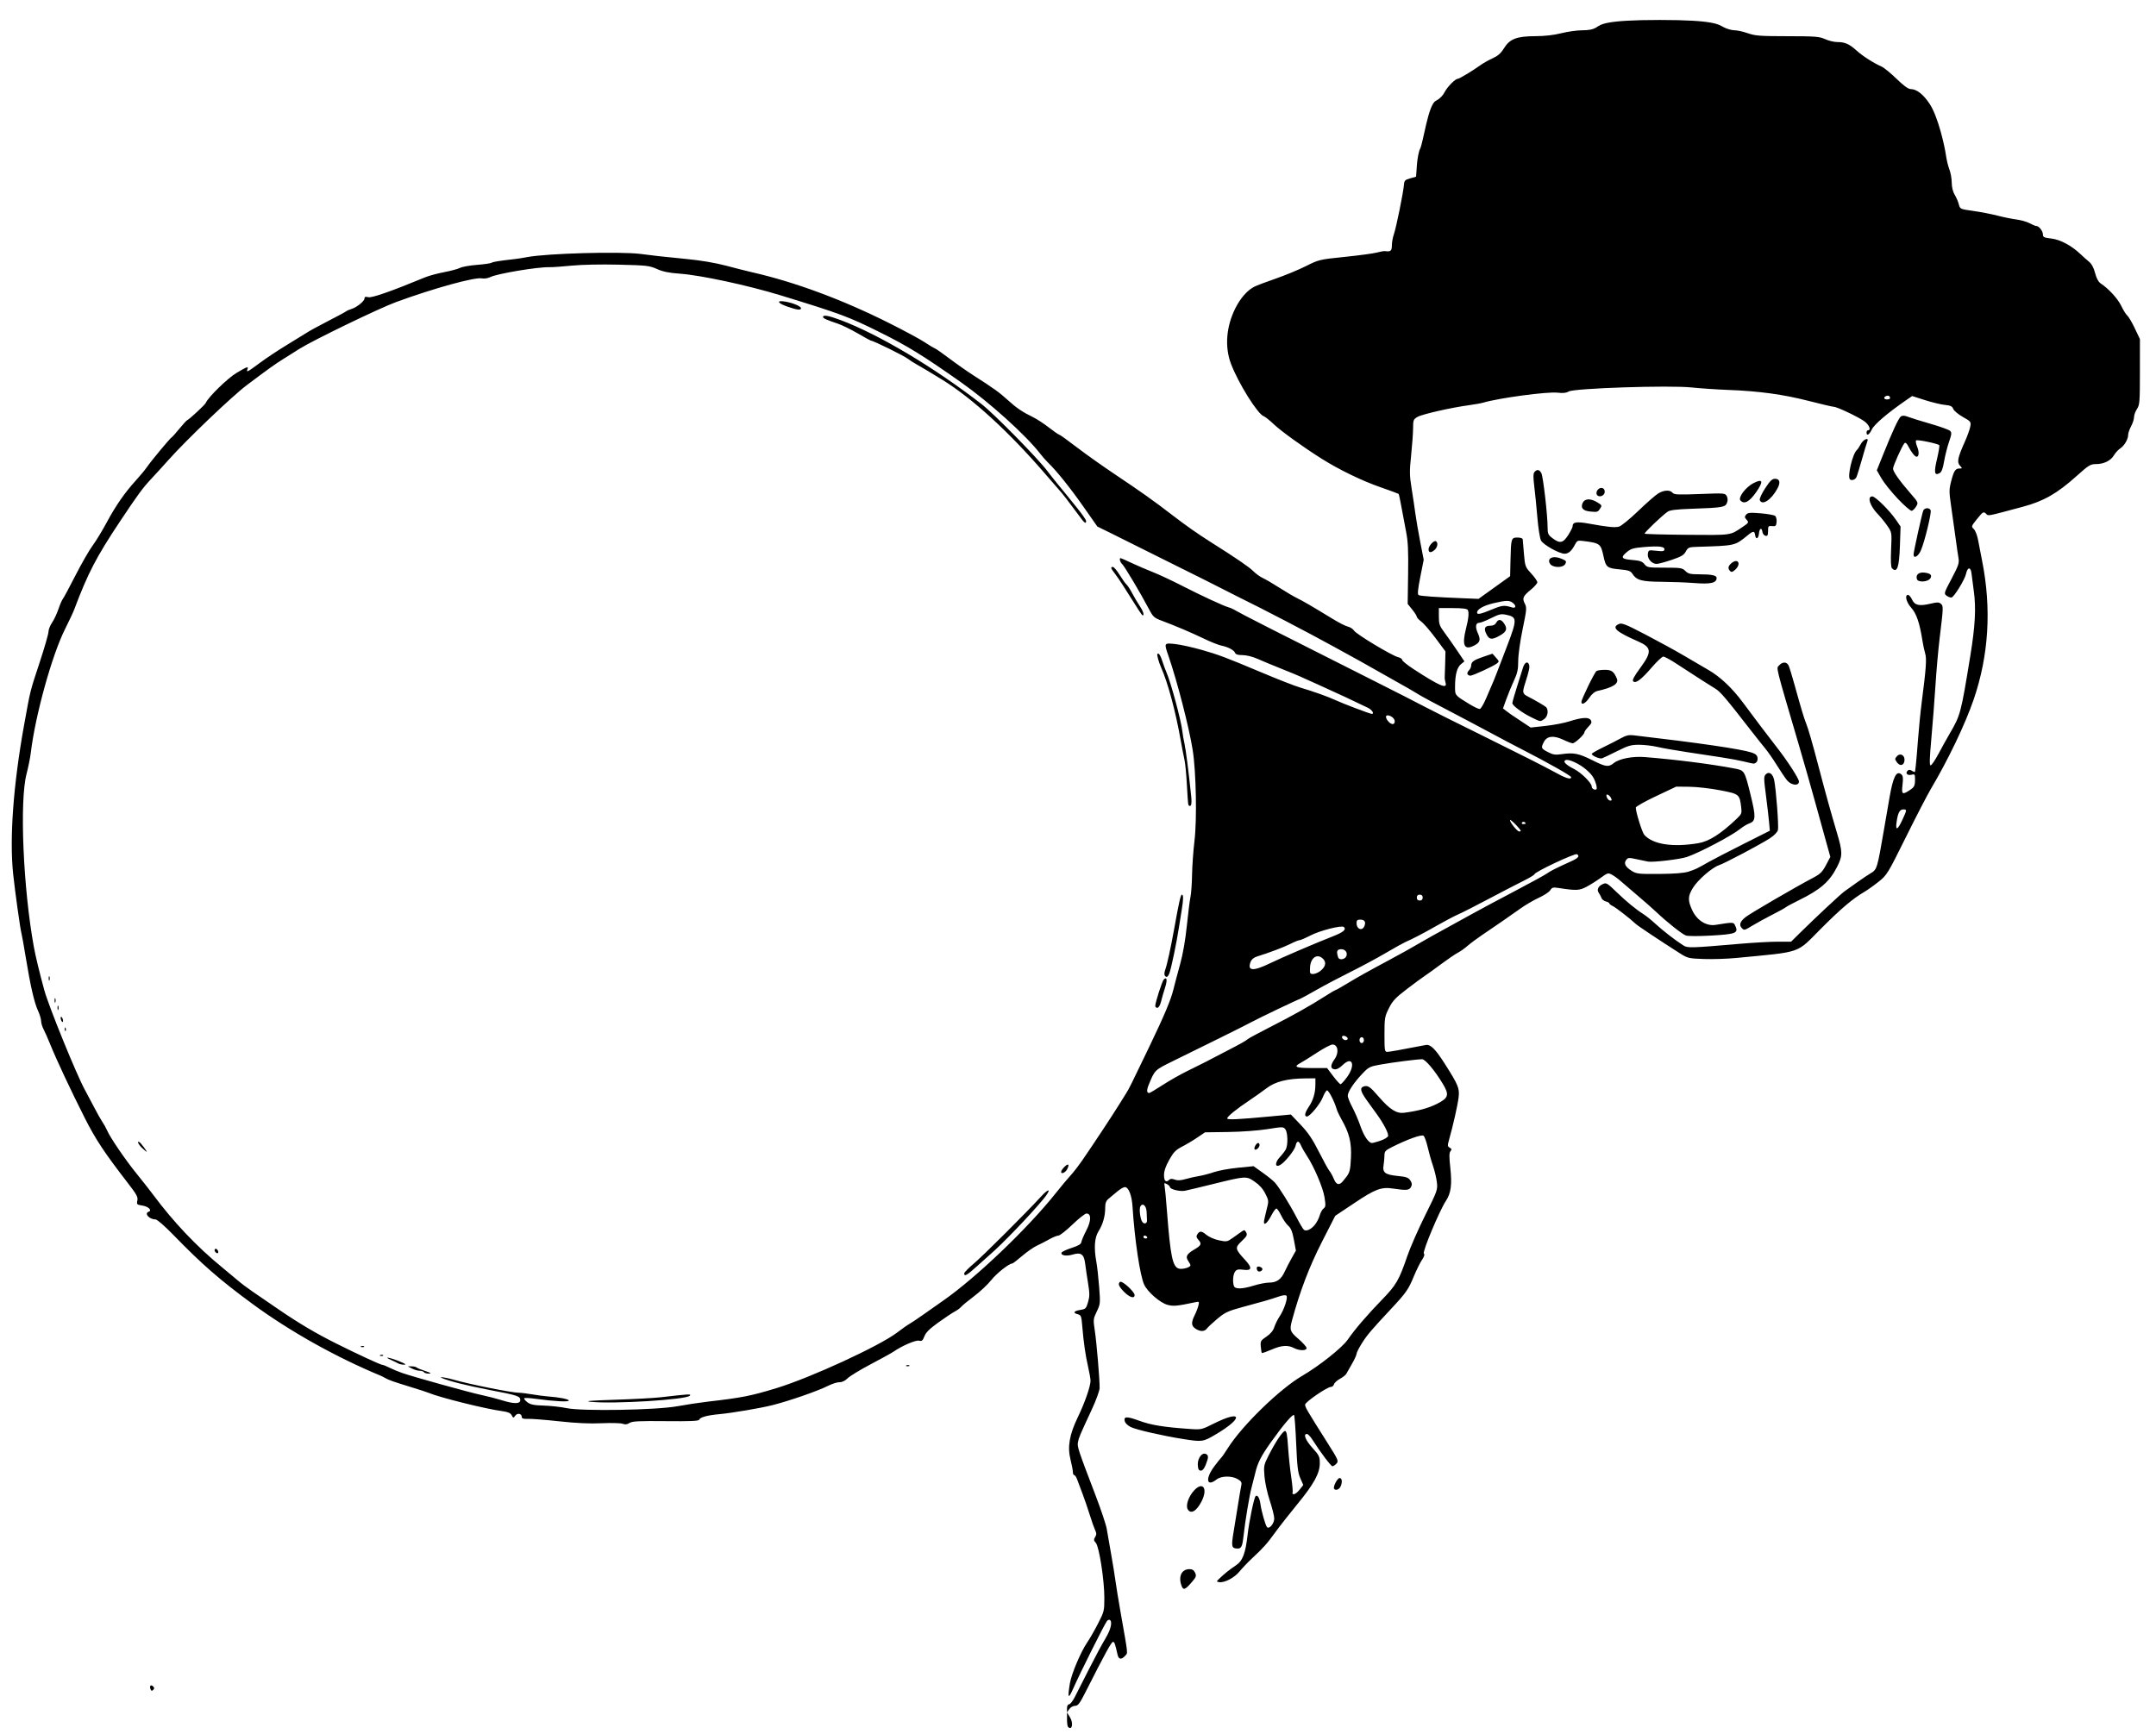 <?xml version="1.0" encoding="UTF-8" standalone="no"?>
<svg
   xmlns:dc="http://purl.org/dc/elements/1.1/"
   xmlns:cc="http://creativecommons.org/ns#"
   xmlns:rdf="http://www.w3.org/1999/02/22-rdf-syntax-ns#"
   xmlns:svg="http://www.w3.org/2000/svg"
   xmlns="http://www.w3.org/2000/svg"
   version="1.1"
   id="svg10624"
   viewBox="0 0 1466.929 1179.921"
   height="333mm"
   width="414mm">
  <defs
     id="defs10626" />
  <g
     transform="translate(878.274,-285.696)"
     id="layer1">
    <path
       id="path11183"
       d="m -151.619,1460.838 c -0.367,-0.367 -0.665,-2.729 -0.663,-5.25 l 0,-4.583 2.035,3.339 c 2.488,4.081 1.39,9.261 -1.376,6.495 z m -0.667,-12.611 c 0,-1.641 0.545,-2.723 1.373,-2.723 0.755,0 2.47,-2.138 3.811,-4.75 1.341,-2.612 5.744,-11.275 9.784,-19.25 4.04,-7.975 9.075,-17.358 11.189,-20.852 3.645,-6.025 4.903,-11.375 2.957,-12.578 -0.488,-0.301 -1.353,0.014 -1.922,0.7 -1.481,1.784 -18.459,35.718 -22.63,45.23 -3.71,8.459 -4.335,7.801 -2.608,-2.745 1.065,-6.505 7.439,-21.553 11.847,-27.973 1.618,-2.356 4.888,-8.057 7.268,-12.669 4.169,-8.081 4.327,-8.719 4.334,-17.5 0.01,-12.114 -3.538,-35.001 -5.816,-37.519 -1.441,-1.592 -1.516,-2.233 -0.46,-3.925 1.02,-1.634 1.012,-2.564 -0.043,-4.846 -0.718,-1.553 -2.351,-6.199 -3.628,-10.324 -1.278,-4.125 -3.518,-10.65 -4.978,-14.5 -1.46,-3.85 -3.108,-8.238 -3.664,-9.75 -0.555,-1.512 -1.415,-2.75 -1.911,-2.75 -0.496,0 -0.902,-0.92 -0.902,-2.045 0,-1.125 -0.725,-4.929 -1.61,-8.456 -2.202,-8.767 -0.773,-17.04 5.011,-29 4.672,-9.662 8.599,-20.936 8.599,-24.688 0,-1.272 -0.724,-5.463 -1.609,-9.313 -1.837,-7.993 -3.084,-16.617 -4.002,-27.672 -0.581,-6.997 -0.846,-7.725 -3.013,-8.269 -3.58,-0.899 -2.86,-2.225 1.596,-2.938 3.703,-0.592 4.064,-0.952 5.333,-5.304 1.14,-3.908 1.146,-5.984 0.038,-12.743 -0.728,-4.441 -1.617,-10.455 -1.976,-13.365 -0.809,-6.561 -2.776,-8.002 -8.559,-6.27 -4.217,1.264 -8.149,0.599 -7.54,-1.274 0.208,-0.641 3.27,-2.095 6.804,-3.232 4.711,-1.515 6.496,-2.582 6.691,-4 0.146,-1.063 1.678,-4.663 3.405,-8 3.401,-6.57 3.427,-11.442 0.062,-11.425 -0.952,0 -5.239,3.38 -9.527,7.5 -4.288,4.12 -8.57,7.491 -9.515,7.491 -0.946,0 -3.737,1.137 -6.204,2.526 -2.466,1.389 -6.286,3.351 -8.488,4.359 -2.202,1.008 -6.702,4.143 -10,6.965 -3.298,2.823 -6.318,5.136 -6.712,5.141 -2.236,0.028 -10.772,6.762 -14.351,11.322 -2.291,2.919 -7.51,7.825 -11.598,10.901 -4.088,3.076 -8.053,6.341 -8.811,7.255 -0.759,0.914 -2.669,2.329 -4.245,3.144 -1.576,0.815 -6.579,4.138 -11.116,7.383 -6.074,4.345 -8.624,6.853 -9.666,9.508 -1.185,3.021 -1.786,3.513 -3.7,3.033 -2.222,-0.557 -11.483,3.426 -17.297,7.441 -1.375,0.949 -8.35,4.802 -15.5,8.562 -7.15,3.76 -14.242,8.071 -15.76,9.58 -1.736,1.727 -3.776,2.716 -5.5,2.667 -1.507,-0.043 -4.99,1.052 -7.74,2.432 -7.195,3.611 -26.534,10.323 -38.132,13.234 -8.177,2.052 -27.383,5.305 -35.959,6.089 -8.173,0.748 -13.054,2.09 -13.697,3.765 -0.349,0.91 -6.047,1.155 -22.813,0.984 -18.198,-0.186 -22.762,0.042 -24.577,1.232 -1.576,1.033 -2.927,1.195 -4.612,0.555 -1.311,-0.498 -7.744,-0.662 -14.296,-0.364 -8.205,0.373 -17.205,-0.034 -28.913,-1.308 -9.35,-1.018 -18.913,-1.772 -21.25,-1.675 -3.171,0.131 -4.25,-0.202 -4.25,-1.31 0,-2.319 -2.934,-2.895 -4.416,-0.867 -1.259,1.722 -1.372,1.709 -2.436,-0.279 -0.819,-1.531 -2.514,-2.269 -6.382,-2.781 -11.343,-1.501 -42.85,-9.345 -50.266,-12.515 -1.1,-0.47 -6.725,-2.297 -12.5,-4.06 -11.242,-3.431 -14.628,-4.635 -17,-6.043 -0.825,-0.49 -2.175,-1.17 -3,-1.512 -30.303,-12.553 -61.617,-30.081 -87,-48.7 -22.241,-16.315 -34.523,-27.015 -53.85,-46.915 -6.128,-6.31 -11.234,-10.75 -12.361,-10.75 -4.247,0 -7.891,-4.133 -4.609,-5.227 2.51,-0.837 -0.179,-3.518 -4.168,-4.156 -3.919,-0.627 -4.125,-0.825 -3.553,-3.429 0.51,-2.322 -0.437,-4.115 -5.927,-11.226 -16.605,-21.507 -22.39,-30.222 -29.845,-44.963 -9.348,-18.486 -19.276,-39.65 -23.455,-50 -1.665,-4.125 -3.746,-8.85 -4.624,-10.5 -0.878,-1.65 -1.608,-4.125 -1.624,-5.5 -0.015,-1.375 -0.965,-4.525 -2.11,-7 -2.552,-5.517 -5.153,-16.832 -8.342,-36.292 -1.333,-8.136 -2.662,-15.561 -2.952,-16.5 -0.727,-2.35 -4.398,-28.625 -5.615,-40.188 -2.573,-24.445 0.115,-60.998 7.473,-101.648 4.392,-24.26 3.769,-21.766 10.676,-42.781 3.237,-9.85 5.886,-19.083 5.886,-20.518 0,-1.435 1.098,-4.225 2.441,-6.2 1.342,-1.975 3.287,-6.1 4.322,-9.166 1.035,-3.066 2.371,-6.166 2.969,-6.891 0.598,-0.724 4.462,-7.917 8.586,-15.985 4.124,-8.068 9.377,-17.212 11.674,-20.32 2.296,-3.109 6.562,-10.105 9.48,-15.548 6.156,-11.484 12.459,-20.584 19.88,-28.703 2.896,-3.168 6.345,-7.336 7.663,-9.261 2.875,-4.198 15.799,-19.737 16.787,-20.184 0.384,-0.174 2.723,-2.791 5.198,-5.816 2.475,-3.025 4.896,-5.669 5.379,-5.876 1.575,-0.674 12.107,-10.464 12.621,-11.731 1.546,-3.811 14.857,-16.813 20.873,-20.387 7.43,-4.414 8.337,-4.718 7.488,-2.506 -0.913,2.38 0.096,1.861 8.359,-4.3 4.279,-3.19 12.504,-8.655 18.279,-12.145 5.775,-3.49 12.075,-7.368 14,-8.62 1.925,-1.251 8.398,-4.781 14.384,-7.844 5.986,-3.063 11.386,-5.969 12,-6.458 0.614,-0.489 2.241,-1.221 3.616,-1.627 3.623,-1.07 9,-5.351 9,-7.166 0,-1.182 0.633,-1.399 2.625,-0.899 2.409,0.605 15.866,-4.109 38.596,-13.519 2.597,-1.075 8.423,-2.657 12.946,-3.515 4.524,-0.858 9.406,-2.171 10.85,-2.918 1.444,-0.747 6.643,-1.671 11.554,-2.055 4.911,-0.384 9.379,-1.028 9.929,-1.431 0.877,-0.644 5.198,-1.33 16,-2.54 1.65,-0.185 5.475,-0.795 8.5,-1.355 13.475,-2.496 62.326,-3.864 76.526,-2.144 4.386,0.531 9.999,1.217 12.474,1.523 2.475,0.306 11.25,1.207 19.5,2.002 9.406,0.906 19.288,2.585 26.5,4.504 6.325,1.682 14.2,3.674 17.5,4.425 29.361,6.686 61.432,18.571 93.5,34.651 10.175,5.102 20.975,10.921 24,12.931 3.025,2.01 6.175,3.905 7,4.21 0.825,0.306 5.354,3.469 10.065,7.03 4.711,3.561 12.136,8.758 16.5,11.549 13.607,8.702 17.563,11.55 23.172,16.685 5.786,5.297 10.037,8.172 17.22,11.645 2.451,1.185 7.276,4.343 10.721,7.017 3.446,2.674 6.615,4.865 7.043,4.869 0.428,0.004 5.729,3.804 11.779,8.445 6.05,4.641 17.75,12.95 26,18.465 17.722,11.846 26.512,18.087 38.878,27.604 9.616,7.4 17.522,12.954 26.622,18.699 17.276,10.908 25.857,16.776 28.706,19.632 1.763,1.767 4.688,3.881 6.5,4.697 1.812,0.816 6.894,3.789 11.295,6.607 4.4,2.818 9.8,5.996 12,7.064 4.072,1.976 10.115,5.499 24.152,14.079 4.317,2.639 9.069,5.054 10.56,5.367 1.492,0.313 3.351,1.545 4.133,2.738 1.631,2.489 25.774,17.009 29.905,17.985 1.512,0.357 2.765,1.204 2.783,1.881 0.018,0.677 3.484,3.481 7.702,6.231 17.757,11.577 23.233,13.9 21.809,9.25 -0.379,-1.238 -0.631,-2.925 -0.561,-3.75 0.07,-0.825 0.212,-5.1 0.315,-9.5 l 0.187,-8 -6.722,-9.047 c -3.697,-4.976 -8.082,-10.052 -9.743,-11.28 -1.661,-1.228 -3.021,-2.696 -3.021,-3.262 0,-0.566 -1.4,-2.771 -3.111,-4.9 l -3.111,-3.871 0.299,-20.32 c 0.234,-15.929 -0.064,-22.157 -1.379,-28.82 -0.923,-4.675 -2.355,-12.285 -3.182,-16.911 -0.827,-4.626 -1.673,-8.58 -1.879,-8.786 -0.206,-0.206 -5.946,-2.317 -12.755,-4.691 -12.313,-4.292 -27.816,-11.825 -39.581,-19.233 -12.618,-7.944 -27.48,-18.646 -32.559,-23.444 -2.882,-2.724 -5.96,-5.182 -6.839,-5.463 -4.116,-1.315 -17.396,-22.575 -22.392,-35.849 -4.302,-11.43 -3.191,-25.278 3.023,-37.664 3.445,-6.868 8.052,-12.129 12.79,-14.609 1.553,-0.813 8.071,-3.287 14.485,-5.499 6.414,-2.212 15.714,-6.053 20.669,-8.537 8.876,-4.45 9.262,-4.542 26.541,-6.316 9.644,-0.99 19.44,-2.314 21.769,-2.941 2.329,-0.627 4.792,-1.068 5.474,-0.98 3.973,0.513 4.739,-0.104 4.754,-3.827 0.01,-2.062 0.643,-5.553 1.411,-7.757 1.556,-4.464 6.362,-28.09 6.795,-33.409 0.249,-3.053 0.704,-3.534 4.279,-4.528 l 4,-1.112 0.554,-7.972 c 0.305,-4.384 1.283,-9.345 2.173,-11.024 2.127,-4.011 5.492,-29.968 10.619,-32.583 2.647,-1.35 4.78,-3.445 6.056,-5.945 1.861,-3.648 7.266,-9.112 9.013,-9.112 1.003,0 10.386,-5.646 15.049,-9.056 1.923,-1.406 5.745,-3.578 8.495,-4.827 3.672,-1.668 5.727,-3.457 7.739,-6.738 3.981,-6.493 8.634,-8.325 21.261,-8.373 6.549,-0.024 12.719,-0.722 17.877,-2.022 4.332,-1.091 10.734,-1.985 14.226,-1.985 4.585,0 7.259,-0.555 9.623,-1.996 3.127,-1.907 5.063,-5.027 43.064,-5.03 37.821,0 39.984,3.125 43.71,5.027 2.156,1.1 5.416,2 7.245,2 1.829,0 5.885,0.9 9.015,2 4.995,1.756 8.29,2.003 26.965,2.022 19.032,0.02 21.735,0.231 25.634,2 2.398,1.088 6.081,1.978 8.185,1.978 5.264,0 8.226,1.299 13.198,5.789 4.221,3.811 11.619,8.546 17.108,10.95 1.568,0.687 6.102,4.401 10.076,8.254 4.902,4.753 8.005,7.007 9.65,7.01 4.023,0.006 8.557,3.54 12.867,10.03 5.812,8.75 10.269,28.876 11.131,35.086 0.425,3.065 1.472,7.373 2.326,9.573 0.854,2.2 1.574,6.25 1.6,9 0.03,3.132 0.779,6.199 2.005,8.21 1.077,1.766 2.34,4.685 2.807,6.488 0.846,3.263 0.89,3.284 9.789,4.527 4.917,0.687 12.315,2.121 16.439,3.187 4.125,1.066 9.971,2.254 12.99,2.64 3.02,0.386 7.063,1.545 8.985,2.575 1.922,1.03 3.994,1.873 4.605,1.873 1.763,0 4.42,3.46 4.42,5.757 0,1.812 0.788,2.191 5.75,2.767 6.051,0.703 13.768,4.828 19.75,10.556 1.65,1.58 4.253,3.896 5.786,5.147 1.87,1.526 3.256,4.082 4.215,7.774 0.927,3.567 2.233,6.026 3.714,6.997 5.409,3.544 11.778,10.482 14.074,15.333 1.362,2.877 3.214,5.843 4.115,6.591 0.901,0.747 3.203,4.658 5.117,8.691 l 3.479,7.332 -0.01,22.278 c -0.01,20.55 -0.161,22.511 -1.993,25.278 -1.093,1.65 -1.99,4.132 -1.993,5.515 0,1.383 -0.907,4.194 -2.007,6.246 -1.1,2.052 -2,4.656 -2,5.785 0,3.028 -2.55,7.429 -5.379,9.283 -1.365,0.894 -3.28,2.979 -4.257,4.632 -2.205,3.733 -6.892,6.039 -12.274,6.039 -3.732,0 -4.942,0.748 -13.232,8.181 -13.268,11.896 -22.285,17.039 -36.594,20.871 -25.355,6.79 -23.13,6.38 -25.071,4.623 -1.627,-1.472 -2.049,-1.217 -5.928,3.587 -4.061,5.028 -4.125,5.22 -2.299,6.922 1.049,0.977 2.346,4.304 2.938,7.533 0.583,3.181 1.781,9.384 2.663,13.784 6.575,32.798 4.629,64.762 -5.784,95 -5.748,16.691 -17.279,40.753 -28.992,60.5 -2.447,4.125 -10.134,18.975 -17.083,33 -12.247,24.719 -12.811,25.642 -18.421,30.14 -3.183,2.552 -7.587,5.69 -9.787,6.974 -7.951,4.641 -15.974,11.451 -29.601,25.128 -17.093,17.155 -12.184,15.465 -57.649,19.85 -6.187,0.597 -16.087,0.914 -22,0.704 -10.269,-0.364 -10.997,-0.537 -16.25,-3.876 -13.105,-8.329 -28.617,-18.661 -30.003,-19.985 -3.629,-3.465 -13.694,-11.276 -15.747,-12.221 -1.238,-0.569 -2.25,-1.364 -2.25,-1.766 0,-0.402 -1.071,-1 -2.381,-1.329 -1.309,-0.329 -2.646,-1.39 -2.971,-2.358 -0.325,-0.969 -1.125,-2.487 -1.779,-3.375 -1.586,-2.155 -0.504,-4.64 2.645,-6.075 2.409,-1.098 2.994,-0.762 9.278,5.321 6.826,6.608 13.311,11.925 18.707,15.338 1.65,1.044 5.25,3.969 8,6.501 4.97,4.576 13.487,11.168 18.755,14.515 3.023,1.921 4.633,1.877 38.745,-1.057 9.075,-0.781 20.585,-1.421 25.579,-1.424 l 9.079,-0.005 5.921,-5.85 c 10.81,-10.681 27.885,-26.624 30.421,-28.406 1.375,-0.966 5.2,-3.694 8.5,-6.062 3.3,-2.368 7.459,-5.16 9.242,-6.205 4.381,-2.567 4.523,-3.032 9.158,-29.977 1.135,-6.6 2.803,-16.275 3.706,-21.5 2.447,-14.159 4.707,-18.644 8.014,-15.9 1.213,1.007 1.392,2.486 0.858,7.086 -0.746,6.428 -0.195,6.951 4.307,4.087 3.727,-2.371 4.182,-3.197 4.199,-7.632 0.014,-3.593 -0.152,-3.816 -2.423,-3.246 -2.751,0.691 -4.381,-0.975 -2.649,-2.707 0.85,-0.85 1.637,-0.826 3.113,0.096 1.573,0.983 1.992,0.978 2.057,-0.025 0.045,-0.692 0.244,-2.383 0.443,-3.758 0.198,-1.375 0.85,-9.025 1.447,-17 0.598,-7.975 1.73,-19.45 2.516,-25.5 3.023,-23.277 3.511,-30.025 2.423,-33.564 -0.581,-1.89 -1.441,-5.911 -1.912,-8.936 -1.84,-11.818 -4.055,-18.32 -7.566,-22.206 -3.407,-3.771 -4.662,-8.816 -2.183,-8.773 0.688,0.012 1.925,1.474 2.75,3.25 1.798,3.869 4.943,4.53 12.715,2.672 4.283,-1.024 5.505,-1.006 6.833,0.097 1.805,1.498 1.786,2.03 -0.869,23.96 -0.899,7.425 -2.15,21.6 -2.78,31.5 -0.63,9.9 -1.891,26.212 -2.801,36.25 -1.235,13.622 -1.359,18.25 -0.488,18.25 0.641,0 3.023,-3.487 5.292,-7.75 2.269,-4.263 5.701,-10.45 7.627,-13.75 7.391,-12.665 7.644,-13.619 14.075,-53 3.316,-20.305 3.982,-32.647 2.378,-44.03 -0.695,-4.933 -1.383,-10.24 -1.528,-11.792 -0.46,-4.9 -2.755,-4.869 -3.764,0.051 -0.764,3.725 -8.11,15.7 -9.845,16.05 -0.761,0.153 -2.275,-0.385 -3.364,-1.197 -1.934,-1.441 -1.853,-1.717 3.385,-11.62 4.624,-8.74 5.277,-10.65 4.721,-13.803 -0.355,-2.013 -1.277,-8.384 -2.049,-14.159 -0.772,-5.775 -2.113,-15.37 -2.979,-21.323 -1.439,-9.886 -1.437,-11.357 0.022,-17 1.84,-7.111 2.868,-8.677 5.697,-8.677 1.97,0 1.977,-0.061 0.22,-2.003 -2.118,-2.341 -1.464,-5.428 3.491,-16.473 1.603,-3.574 3.207,-8.05 3.562,-9.947 0.63,-3.358 0.497,-3.533 -5.03,-6.653 -3.122,-1.762 -6.064,-4.221 -6.536,-5.464 -0.686,-1.805 -1.827,-2.354 -5.672,-2.727 -2.647,-0.257 -8.743,-1.721 -13.546,-3.255 l -8.733,-2.788 -4.918,3.404 c -12.049,8.34 -20.91,15.95 -22.518,19.338 -1.738,3.661 -3.598,4.729 -3.598,2.065 0,-0.825 0.45,-1.5 1,-1.5 2.403,0 0.682,-3.946 -2.75,-6.306 -4.615,-3.175 -18.451,-9.694 -20.572,-9.694 -0.856,0 -8.445,-1.771 -16.865,-3.936 -17.395,-4.473 -33.799,-6.726 -54.809,-7.527 -7.975,-0.304 -19.225,-1.058 -25,-1.675 -15.173,-1.621 -80.159,0.522 -83.731,2.762 -1.569,0.984 -3.798,1.215 -7.511,0.778 -6.82,-0.802 -39.559,3.569 -50.263,6.71 -1.653,0.485 -6.153,1.304 -10,1.821 -11.965,1.606 -31.852,6.125 -34.995,7.952 -2.795,1.625 -3.002,2.15 -3.026,7.68 -0.014,3.265 -0.614,11.561 -1.333,18.436 -1.146,10.96 -1.108,13.732 0.311,22.5 0.89,5.5 2.034,13.15 2.542,17 0.508,3.85 1.999,12.541 3.314,19.314 l 2.39,12.314 -2.316,11.648 c -1.685,8.476 -2.006,11.84 -1.177,12.352 1.119,0.692 11.786,1.451 31.04,2.209 l 9.746,0.384 10.754,-7.714 10.754,-7.714 0.247,-10.897 c 0.336,-14.857 0.503,-15.397 4.772,-15.397 2.08,0 3.51,0.503 3.552,1.25 0.039,0.688 0.414,5.169 0.834,9.958 0.736,8.4 0.911,8.868 4.929,13.228 2.291,2.486 4.166,5.174 4.166,5.975 0,0.8 -1.985,3.082 -4.411,5.07 -5.392,4.418 -5.996,5.83 -4.081,9.535 1.371,2.652 1.248,4.071 -1.507,17.319 -1.711,8.229 -3.001,17.507 -3.001,21.59 0,5.783 -0.553,8.353 -2.878,13.368 -1.583,3.415 -3.916,9.084 -5.185,12.599 l -2.307,6.391 2.06,1.609 c 2.248,1.756 3.138,2.367 11.31,7.768 l 5.5,3.635 10,-1.099 c 5.5,-0.604 12.809,-2 16.241,-3.102 8.586,-2.756 13.201,-3.034 14.595,-0.879 0.894,1.383 0.582,2.262 -1.614,4.555 -1.497,1.563 -2.722,3.291 -2.722,3.84 0,1.468 -6.369,7.391 -7.948,7.391 -0.744,0 -3.648,-1.09 -6.452,-2.423 -6.508,-3.092 -11.031,-2.578 -13.135,1.492 -2.097,4.054 -1.927,4.488 2.703,6.901 3.446,1.796 5.046,2.046 9.25,1.443 8.415,-1.207 11.672,-0.565 21.126,4.162 9.084,4.542 10.905,4.782 14.457,1.907 3.73,-3.019 12.872,-4.78 21.267,-4.096 21.6,1.758 44.922,4.734 60.875,7.769 6.829,1.299 6.845,1.326 10.903,17.72 3.718,15.02 3.627,18.043 -0.586,19.543 -1.673,0.596 -4.612,2.355 -6.532,3.909 -5.611,4.542 -27.73,16.189 -36.152,19.036 -4.717,1.595 -23.078,3.773 -26.479,3.141 -0.988,-0.183 -4.44,-0.907 -7.671,-1.608 -5.389,-1.169 -5.985,-1.123 -7.211,0.553 -1.738,2.376 -0.491,4.723 3.974,7.482 3.114,1.925 4.761,2.098 18.763,1.977 10.516,-0.091 16.766,-0.597 19.849,-1.609 4.737,-1.554 5.503,-1.922 13.5,-6.478 2.75,-1.567 13.257,-7.005 23.349,-12.085 l 18.349,-9.236 -0.541,-6 c -0.297,-3.3 -1.265,-11.586 -2.151,-18.413 -1.463,-11.279 -1.466,-12.557 -0.04,-13.983 2.191,-2.191 4.793,-0.365 5.69,3.992 1.299,6.313 3.186,31.399 2.55,33.912 -0.376,1.486 -2.563,3.749 -5.419,5.606 -6.477,4.211 -30.729,17.046 -34.663,18.344 -4.661,1.538 -14.317,9.9 -17.689,15.316 -3.557,5.714 -3.655,8.643 -0.518,15.381 3.222,6.92 9.626,10.922 15.881,9.925 12.324,-1.966 12.199,-1.972 13.423,0.714 2.213,4.858 0.377,5.599 -16.224,6.546 -8.782,0.501 -16.017,0.483 -17.453,-0.044 -2.632,-0.966 -12.67,-8.933 -20.124,-15.973 -2.517,-2.377 -8.305,-7.472 -12.862,-11.322 -4.557,-3.85 -9.698,-8.256 -11.424,-9.792 -1.726,-1.536 -4.369,-3.456 -5.873,-4.268 -2.602,-1.404 -2.969,-1.305 -7.5,2.025 -2.62,1.926 -6.962,4.672 -9.649,6.103 -5.055,2.692 -6.949,2.778 -19.296,0.878 -3.605,-0.555 -4.362,-0.343 -5.5,1.536 -0.726,1.199 -4.176,3.484 -7.666,5.079 -3.49,1.595 -9.116,4.876 -12.5,7.291 -6.875,4.906 -16.968,11.882 -26.475,18.298 -3.477,2.347 -7.87,5.627 -9.764,7.289 -1.893,1.662 -4.846,3.748 -6.561,4.635 -1.716,0.887 -6.844,4.383 -11.397,7.769 -4.553,3.386 -9.649,7.056 -11.326,8.156 -1.677,1.1 -7.12,5.114 -12.097,8.92 -7.57,5.789 -9.538,7.899 -12.042,12.91 -2.818,5.64 -2.993,6.681 -2.993,17.83 0,10.808 0.16,11.84 1.831,11.84 1.526,0 8.884,-1.312 26.204,-4.672 3.257,-0.632 6.532,2.591 13.064,12.858 9.168,14.411 10.067,16.603 9.341,22.794 -0.606,5.172 -3.716,18.968 -6.513,28.894 -1.092,3.876 -1.038,4.484 0.476,5.331 1.358,0.76 1.464,1.252 0.514,2.395 -0.908,1.094 -0.94,3.77 -0.132,11.169 1.268,11.608 0.502,17.348 -3.032,22.73 -4.387,6.681 -16.065,34.588 -14.943,35.709 0.657,0.657 0.212,2.144 -1.317,4.397 -1.27,1.872 -3.749,6.889 -5.508,11.149 -3.685,8.923 -5.266,11.192 -15.269,21.905 -13.902,14.889 -16.428,17.862 -20.065,23.609 -2.008,3.173 -3.651,6.429 -3.651,7.235 0,0.806 -1.385,3.835 -3.077,6.731 -1.693,2.896 -3.418,5.94 -3.834,6.765 -0.416,0.825 -2.381,2.39 -4.365,3.477 -1.985,1.087 -3.817,2.775 -4.072,3.75 -0.255,0.975 -1.201,1.773 -2.101,1.773 -2.535,0 -17.53,10.305 -17.54,12.054 -0.01,1.78 1.118,3.705 15.451,26.367 7.108,11.239 7.445,12.026 5.885,13.75 -0.91,1.006 -2.147,1.821 -2.75,1.812 -1.018,-0.015 -8.209,-9.568 -13.716,-18.221 -1.308,-2.056 -2.941,-3.743 -3.629,-3.75 -2.695,-0.027 -1.014,4.227 3.75,9.488 4.569,5.046 5,5.943 5,10.424 0,6.871 -4.007,14.155 -15.446,28.076 -5.197,6.325 -11.938,14.929 -14.979,19.12 -5.695,7.848 -7.772,10.166 -16.027,17.88 -2.648,2.475 -6.364,6.388 -8.258,8.697 -3.518,4.288 -10.397,7.814 -13.919,7.136 -1.747,-0.336 -1.735,-0.464 0.22,-2.344 3.513,-3.379 7.168,-6.3 11.333,-9.057 4.616,-3.055 6.529,-8.114 8.006,-21.176 1.005,-8.892 4.321,-24.84 5.386,-25.905 1.235,-1.235 2.735,1.16 3.281,5.235 0.673,5.025 3.409,14.639 4.508,15.84 1.469,1.605 4.895,-2.481 4.895,-5.838 0,-1.706 -1.351,-7.149 -3.001,-12.095 -1.651,-4.946 -3.284,-12.377 -3.631,-16.513 -0.595,-7.114 -0.453,-7.87 2.636,-14 4.795,-9.515 9.779,-16.98 11.336,-16.98 1.026,0 1.536,2.67 2.055,10.75 0.379,5.912 1.351,15.171 2.16,20.576 0.809,5.404 1.213,10.242 0.899,10.75 -0.314,0.508 0.098,0.924 0.915,0.924 0.818,0 2.591,-1.412 3.942,-3.138 l 2.455,-3.137 -2.015,-4.555 c -1.662,-3.757 -2.155,-7.866 -2.814,-23.46 -0.44,-10.398 -1.093,-19.199 -1.45,-19.557 -0.897,-0.897 -7.16,6.44 -15.617,18.291 -6.903,9.674 -9.264,14.349 -10.888,21.555 -0.434,1.925 -1.463,5.975 -2.287,9 -1.577,5.789 -4.507,23.353 -5.588,33.5 -0.727,6.816 -1.507,8.507 -3.916,8.485 -4.239,-0.038 -4.539,-1.196 -2.884,-11.122 0.858,-5.149 2.272,-13.862 3.142,-19.362 0.87,-5.5 1.829,-11.125 2.133,-12.5 0.444,-2.009 -0.031,-2.844 -2.419,-4.25 -4.083,-2.405 -11.216,-2.282 -14.435,0.25 -6.794,5.344 -7.812,-0.532 -1.544,-8.909 2.301,-3.075 4.491,-5.816 4.867,-6.091 0.376,-0.275 2.393,-3.2 4.483,-6.5 9.753,-15.405 35.391,-40.291 50.614,-49.131 11.402,-6.621 27.127,-19.128 30.853,-24.539 4.875,-7.079 13.173,-16.75 23.451,-27.33 9.524,-9.803 11.538,-13.289 17.092,-29.578 1.954,-5.732 7.418,-18.192 12.141,-27.689 8.336,-16.76 8.569,-17.422 7.967,-22.551 -0.342,-2.906 -1.545,-7.961 -2.674,-11.233 -1.129,-3.272 -2.74,-8.956 -3.579,-12.63 -0.839,-3.675 -2.087,-7.147 -2.774,-7.717 -1.307,-1.085 -10.713,2.258 -21.373,7.596 -4.625,2.316 -5.251,2.997 -5.261,5.716 -0.01,1.698 -0.277,4.696 -0.603,6.662 -0.839,5.069 1.037,6.51 9.567,7.351 5.924,0.584 7.336,1.085 8.635,3.068 1.204,1.837 1.304,2.836 0.447,4.438 -1.215,2.269 -3.09,2.44 -12.036,1.093 -8.171,-1.23 -12.073,0.22 -26.5,9.847 l -13,8.675 -9.17,17.976 c -8.468,16.599 -14.912,33.525 -20.215,53.092 -1.806,6.664 -1.443,7.72 4.384,12.751 3.025,2.612 5.5,5.397 5.5,6.191 0,1.919 -4.914,1.89 -8.636,-0.051 -4.162,-2.171 -8.43,-1.854 -15.323,1.135 -3.35,1.453 -6.263,2.465 -6.473,2.25 -0.21,-0.215 -0.533,-2.176 -0.719,-4.358 -0.313,-3.685 -0.041,-4.165 3.835,-6.768 2.833,-1.902 4.564,-4 5.392,-6.534 0.671,-2.053 2.276,-5.295 3.565,-7.205 3.113,-4.61 5.85,-12.935 4.648,-14.136 -0.573,-0.573 -2.63,-0.323 -5.36,0.651 -2.437,0.869 -6.681,2.201 -9.431,2.96 -2.75,0.759 -9.809,2.697 -15.687,4.308 -9.321,2.554 -11.43,3.552 -16.5,7.809 -3.197,2.685 -6.401,5.669 -7.12,6.631 -1.632,2.185 -4.522,2.236 -7.729,0.135 -2.947,-1.931 -3.098,-4.201 -0.607,-9.175 1.022,-2.041 2.169,-5.002 2.549,-6.581 0.657,-2.727 0.551,-2.841 -2.108,-2.277 -12.425,2.635 -14.93,2.868 -18.956,1.762 -5.014,-1.377 -13.423,-8.655 -15.809,-13.683 -2.823,-5.949 -6.5,-30.522 -7.947,-53.108 -0.496,-7.75 -2.685,-13.324 -5.231,-13.324 -0.876,0 -3.227,1.375 -5.224,3.055 -1.998,1.681 -4.644,3.897 -5.882,4.924 -1.696,1.409 -2.251,2.933 -2.256,6.194 -0.01,5.67 -1.613,11.261 -4.588,15.973 -2.698,4.274 -3.172,11.328 -1.406,20.919 0.55,2.989 1.396,10.609 1.879,16.934 0.851,11.132 0.798,11.666 -1.632,16.686 -2.417,4.992 -2.466,5.479 -1.327,13 1.247,8.232 3.372,33.545 3.277,39.054 -0.03,1.782 -2.407,8.307 -5.281,14.5 -8.393,18.084 -8.849,19.159 -9.453,22.284 -0.609,3.145 -0.106,4.667 12.038,36.476 3.675,9.625 7.056,19.75 7.514,22.5 0.458,2.75 1.793,10.4 2.967,17 1.174,6.6 2.523,14.925 2.998,18.5 0.475,3.575 2.052,13.25 3.504,21.5 5.297,30.102 5.011,27.295 3.009,29.507 -2.502,2.764 -4.343,2.49 -5.079,-0.757 -1.737,-7.669 -2.128,-8.75 -3.164,-8.75 -1.034,0 -5.599,8.352 -18.449,33.75 -4.157,8.217 -5.307,9.75 -7.311,9.75 -1.324,0 -3.068,0.985 -3.935,2.223 l -1.557,2.223 0,-2.723 z m -265,-205.594 c 5.775,-1.065 15,-2.458 20.5,-3.095 23.409,-2.709 29.433,-3.897 47,-9.27 23.166,-7.085 70.077,-28.702 81.844,-37.716 3.386,-2.594 7.148,-5.245 8.36,-5.893 1.212,-0.647 5.712,-3.662 10,-6.7 4.288,-3.037 10.198,-7.195 13.133,-9.239 22.147,-15.424 57.402,-49.074 76.323,-72.848 3.882,-4.878 8.534,-10.444 10.337,-12.369 1.804,-1.925 5.449,-6.65 8.101,-10.5 7.212,-10.47 20.431,-30.476 24.401,-36.93 1.925,-3.129 4.286,-6.9 5.246,-8.38 1.815,-2.797 3.575,-6.341 15.983,-32.191 10.055,-20.947 14.424,-31.35 16.17,-38.5 0.806,-3.3 2.835,-10.93 4.509,-16.956 1.942,-6.989 3.621,-16.583 4.638,-26.5 0.877,-8.549 1.99,-17.346 2.473,-19.548 0.484,-2.202 0.963,-8.952 1.065,-15 0.102,-6.048 0.839,-16.396 1.636,-22.996 1.762,-14.584 1.135,-47.036 -1.195,-61.816 -2.414,-15.311 -10.523,-46.839 -16.484,-64.09 -3.103,-8.98 -3.124,-8.942 4.572,-8.118 3.637,0.39 11.85,2.204 18.25,4.032 11.151,3.185 16.392,5.154 38.637,14.515 13.73,5.778 24.331,9.927 28.5,11.155 8.519,2.508 18.895,6.211 23.5,8.385 4.904,2.316 23.685,9.438 24.888,9.438 1.906,0 0.133,-2.78 -2.638,-4.138 -8.094,-3.966 -21.197,-10.085 -31.75,-14.827 -6.325,-2.842 -12.935,-5.821 -14.688,-6.619 -1.754,-0.798 -7.604,-3.21 -13,-5.359 -5.396,-2.149 -12.412,-5.066 -15.59,-6.482 -3.433,-1.529 -7.606,-2.575 -10.281,-2.575 -3.128,0 -4.683,-0.469 -5.093,-1.537 -0.725,-1.89 -4.688,-3.984 -9.347,-4.941 -1.925,-0.395 -7.1,-2.449 -11.5,-4.563 -8.79,-4.225 -19.814,-8.92 -28.84,-12.283 -5.411,-2.017 -6.072,-2.617 -9.001,-8.176 -5.678,-10.774 -16.736,-29.319 -18.214,-30.546 -1.335,-1.108 -2.043,-3.954 -0.983,-3.954 0.254,0 3.742,1.536 7.75,3.413 4.008,1.877 10.438,4.64 14.288,6.14 3.85,1.5 12.4,5.493 19,8.872 13.807,7.07 28.865,14.057 32.5,15.08 1.375,0.387 3.625,1.425 5,2.307 2.504,1.606 32.013,16.609 91,46.265 17.325,8.71 33.975,17.197 37,18.86 3.025,1.662 22.104,11.2 42.398,21.196 20.294,9.995 40.769,20.346 45.5,23.002 8.292,4.655 12.102,5.894 12.102,3.936 0,-0.968 -15.589,-9.767 -34.5,-19.474 -6.05,-3.105 -13.475,-7.015 -16.5,-8.689 -3.025,-1.674 -11.35,-6.102 -18.5,-9.84 -24.922,-13.029 -33.017,-17.369 -35.5,-19.033 -1.375,-0.922 -8.35,-4.928 -15.5,-8.904 -7.15,-3.975 -13.675,-7.661 -14.5,-8.19 -0.825,-0.529 -4.875,-2.811 -9,-5.072 -4.125,-2.261 -12,-6.593 -17.5,-9.626 -17.203,-9.488 -48.691,-25.894 -64.5,-33.607 -3.025,-1.476 -7.3,-3.645 -9.5,-4.82 -2.2,-1.175 -8.5,-4.361 -14,-7.08 -5.5,-2.719 -13.375,-6.64 -17.5,-8.714 -14.792,-7.438 -36.669,-18.34 -45.932,-22.89 l -9.432,-4.632 -9.568,-13.641 c -9.018,-12.858 -18.14,-24.212 -23.989,-29.859 -1.424,-1.375 -3.8,-4.075 -5.281,-6 -9.703,-12.616 -34.739,-35.192 -54.113,-48.798 -26.128,-18.349 -35.905,-24.381 -54.685,-33.737 -21.542,-10.733 -27.017,-12.772 -68,-25.327 -22.207,-6.803 -54.338,-13.702 -68.5,-14.708 -7.325,-0.521 -11.471,-1.37 -15.5,-3.173 -5.111,-2.288 -6.951,-2.498 -26,-2.957 -12.107,-0.292 -25.208,-0.022 -32,0.659 -6.325,0.634 -13.189,1.11 -15.252,1.057 -8.02,-0.205 -35.481,4.403 -40.136,6.734 -1.639,0.821 -4.118,1.201 -5.729,0.878 -4.835,-0.967 -32.875,6.773 -58.382,16.116 -11.452,4.195 -56.324,25.908 -65.643,31.765 -2.947,1.852 -8.057,5.065 -11.357,7.142 -5.72,3.598 -9.8,6.525 -24.5,17.572 -10.026,7.535 -40.942,37.052 -53.187,50.782 -3.678,4.124 -9.013,9.973 -11.855,12.998 -5.766,6.137 -9.202,10.815 -21.301,29 -16.19,24.333 -21.805,35.144 -31.167,60 -0.725,1.925 -3.572,8 -6.328,13.5 -8.864,17.694 -20.207,58.75 -23.207,84 -0.392,3.3 -1.706,9.825 -2.921,14.5 -4.791,18.445 -2.28,77.588 4.99,117.5 1.171,6.43 3.828,17.439 7.099,29.421 3.063,11.219 22.067,57.893 27.72,68.079 1.373,2.475 4.148,7.704 6.166,11.62 2.018,3.916 4.551,8.416 5.629,10 1.078,1.584 2.504,4.147 3.169,5.695 2.122,4.94 12.3,19.882 20.12,29.536 4.165,5.143 9.276,11.646 11.358,14.452 13.671,18.427 29.75,35.371 46.686,49.197 4.042,3.3 8.965,7.412 10.94,9.137 1.975,1.726 6.515,5.135 10.09,7.578 3.575,2.442 11.45,7.837 17.5,11.988 13.684,9.389 25.414,16.337 39.274,23.261 15.048,7.518 30.223,14.536 31.433,14.536 0.562,0 2.658,0.835 4.658,1.855 2,1.02 5.886,2.645 8.636,3.611 7.546,2.65 45.981,13.327 54.372,15.104 4.054,0.859 10.129,2.426 13.5,3.483 8.332,2.612 12.628,2.587 12.628,-0.074 0,-2.689 -1.596,-3.216 -21,-6.927 -15.225,-2.912 -27.587,-6.023 -32.5,-8.179 -2.365,-1.038 3.231,-0.224 8,1.164 10.745,3.127 39.961,8.968 44.687,8.935 1.272,-0.01 5.239,0.478 8.813,1.081 3.575,0.604 8.3,1.229 10.5,1.39 8.086,0.59 14.5,1.841 14.5,2.829 0,1.073 -9.755,0.561 -22.46,-1.177 -3.828,-0.524 -7.331,-0.724 -7.784,-0.444 -0.453,0.28 0.398,1.469 1.89,2.643 2.207,1.736 4.311,2.184 11.284,2.405 4.714,0.149 11.721,0.927 15.571,1.73 10.661,2.222 61.121,1.354 75.5,-1.299 z m -59,-2.989 c -4.805,-0.49 -0.504,-0.858 16.5,-1.411 12.65,-0.412 26.6,-1.166 31,-1.677 19.71,-2.287 21.054,-2.358 19.831,-1.057 -2.556,2.718 -51.667,5.741 -67.331,4.145 z m -113.5,-20.14 c -0.34,-0.55 -1.665,-1 -2.945,-1 -1.28,0 -3.616,-0.672 -5.191,-1.494 l -2.864,-1.494 2.583,-0.01 c 1.421,0 2.916,0.327 3.323,0.734 0.407,0.407 3.07,1.502 5.917,2.434 3.912,1.28 4.519,1.71 2.486,1.76 -1.48,0.036 -2.969,-0.384 -3.309,-0.934 z m -17.5,-5.969 c -0.825,-0.468 -3.075,-1.557 -5,-2.418 -5.49,-2.458 -1.173,-1.776 5.5,0.869 4.083,1.618 5.201,2.382 3.5,2.39 -1.375,0.01 -3.175,-0.371 -4,-0.84 z m -12.188,-5.714 c 0.722,-0.289 1.584,-0.253 1.917,0.079 0.332,0.332 -0.258,0.569 -1.312,0.525 -1.165,-0.048 -1.402,-0.285 -0.604,-0.604 z m -13,-6 c 0.722,-0.289 1.584,-0.253 1.917,0.079 0.332,0.332 -0.258,0.569 -1.312,0.525 -1.165,-0.048 -1.402,-0.285 -0.604,-0.604 z m 410.245,-49.567 c 0.032,-0.688 3.004,-3.725 6.606,-6.75 6.136,-5.154 35.468,-34.405 45.617,-45.492 5.965,-6.516 7.259,-5.146 1.607,1.702 -8.846,10.719 -28.073,30.706 -36.405,37.845 -1.64,1.405 -5.791,5.118 -9.223,8.25 -6.226,5.681 -8.31,6.811 -8.201,4.445 z m -509.391,-14.417 c -0.956,-0.956 -0.822,-2.333 0.226,-2.333 0.491,0 1.152,0.675 1.469,1.5 0.585,1.524 -0.48,2.048 -1.695,0.833 z m 575.333,-54.69 c 0,-0.712 1.125,-2.351 2.5,-3.643 2.536,-2.383 3.315,-1.391 1.528,1.948 -1.217,2.274 -4.028,3.457 -4.028,1.695 z m -625.26,-16.183 c -2.576,-2.389 -3.869,-5.275 -1.786,-3.988 1.019,0.63 5.405,6.529 4.854,6.529 -0.181,0 -1.561,-1.143 -3.068,-2.541 z m -52.661,-81.043 c 0.048,-1.165 0.285,-1.402 0.604,-0.604 0.289,0.722 0.253,1.584 -0.079,1.917 -0.332,0.332 -0.569,-0.258 -0.525,-1.312 z m -2.479,-6.017 c -0.356,-0.927 -0.422,-1.911 -0.147,-2.186 0.275,-0.275 0.791,0.259 1.147,1.186 0.356,0.927 0.422,1.911 0.147,2.186 -0.275,0.275 -0.791,-0.259 -1.147,-1.186 z m -2.442,-8.4 c 0,-1.375 0.227,-1.938 0.504,-1.25 0.277,0.688 0.277,1.812 0,2.5 -0.277,0.688 -0.504,0.125 -0.504,-1.25 z m 746.881,-1.25 c 0.081,-2.599 4.657,-16.845 5.767,-17.956 2.183,-2.184 2.588,0.265 0.907,5.486 -0.924,2.871 -2.155,7.132 -2.735,9.47 -0.64,2.58 -1.629,4.25 -2.516,4.25 -0.804,0 -1.444,-0.562 -1.423,-1.25 z m -748.881,-3.75 c 0,-1.375 0.227,-1.938 0.504,-1.25 0.277,0.688 0.277,1.812 0,2.5 -0.277,0.688 -0.504,0.125 -0.504,-1.25 z m -4,-15 c 0,-1.375 0.227,-1.938 0.504,-1.25 0.277,0.688 0.277,1.812 0,2.5 -0.277,0.688 -0.504,0.125 -0.504,-1.25 z m 759.305,-2.06 c -0.36,-0.583 -0.207,-2.271 0.34,-3.75 1.272,-3.437 3.758,-14.803 6.167,-28.19 3.281,-18.235 4.36,-23 5.207,-23 1.068,0 1.043,3.305 -0.076,10.066 -0.495,2.989 -1.425,8.809 -2.068,12.934 -1.491,9.571 -4.788,25.54 -6.142,29.75 -1.068,3.32 -2.259,4.081 -3.428,2.19 z m 16.113,-116.126 c -0.226,-0.722 -0.69,-6.913 -1.032,-13.757 -0.342,-6.844 -1.087,-14.494 -1.657,-17 -0.57,-2.506 -1.666,-8.157 -2.437,-12.557 -3.475,-19.845 -8.773,-39.621 -13.394,-50 -1.697,-3.812 -3.062,-8.827 -2.543,-9.345 0.872,-0.872 2.181,1.136 3.485,5.345 0.681,2.2 1.841,5.35 2.576,7 3.025,6.788 10.226,33.479 10.927,40.5 0.192,1.925 0.822,5.58 1.4,8.121 0.926,4.072 2.812,18.81 4.613,36.038 0.369,3.535 0.194,5.904 -0.468,6.313 -0.582,0.36 -1.244,0.064 -1.47,-0.659 z M -103.61,700.755 c -9.622,-15.338 -13.455,-21.224 -15.884,-24.394 -3.111,-4.059 -3.368,-4.866 -1.542,-4.836 0.688,0.011 2.76,2.471 4.606,5.466 1.846,2.995 3.951,5.939 4.678,6.542 0.727,0.603 2.452,3.259 3.834,5.902 1.382,2.643 3.664,6.503 5.072,8.577 2.328,3.431 3.306,6.492 2.074,6.492 -0.267,0 -1.544,-1.688 -2.838,-3.75 z m -38.124,-61 c -0.786,-0.963 -3.909,-5.125 -6.94,-9.25 -3.031,-4.125 -6.326,-8.4 -7.323,-9.5 -0.997,-1.1 -6.272,-7.175 -11.723,-13.5 -24.038,-27.891 -48.905,-50.633 -69.067,-63.163 -6.246,-3.882 -14.66,-8.918 -18.5,-11.075 -1.925,-1.081 -4.175,-2.529 -5,-3.218 -2.46,-2.055 -23.738,-12.544 -25.446,-12.544 -0.218,0 -4.268,-2.236 -9,-4.969 -4.732,-2.733 -10.73,-5.671 -13.329,-6.529 -7.649,-2.525 -10.225,-3.69 -10.225,-4.624 0,-1.579 3.726,-0.93 11.682,2.035 26.147,9.743 64.072,32.336 96.272,57.35 8.357,6.492 37.829,36.453 44.499,45.237 2.088,2.75 5.653,7.243 7.922,9.985 2.269,2.742 4.669,5.667 5.333,6.5 0.664,0.833 3.927,4.878 7.25,8.987 3.323,4.11 6.042,8.047 6.042,8.75 0,1.748 -0.754,1.603 -2.448,-0.472 z m -200.802,-145.412 c -6.763,-2.357 -7.75,-4.413 -1.652,-3.438 5.254,0.84 10.902,3.197 10.902,4.549 0,1.504 -2.668,1.183 -9.25,-1.111 z M -25.125,1160.518 c 3.486,-1.093 8.152,-1.993 10.367,-2 5.099,-0.016 8.137,-2.143 10.542,-7.38 1.044,-2.273 3.195,-6.446 4.781,-9.272 l 2.883,-5.139 -1.366,-7.361 c -1.022,-5.511 -1.989,-7.91 -3.845,-9.544 -1.363,-1.201 -3.501,-4.3 -4.751,-6.887 -1.25,-2.587 -2.722,-4.755 -3.272,-4.817 -0.55,-0.062 -2.138,2.104 -3.529,4.813 -2.484,4.84 -4.963,7.033 -4.979,4.407 0,-0.733 0.752,-4.301 1.681,-7.927 1.686,-6.581 1.685,-6.604 -0.742,-11.453 -1.635,-3.268 -4.02,-5.937 -7.284,-8.152 -5.768,-3.913 -5.745,-3.914 -28.648,1.731 -8.525,2.102 -16.961,4.114 -18.747,4.473 -3.399,0.682 -10.254,-1.021 -10.254,-2.548 0,-0.488 -0.914,-1.377 -2.032,-1.975 -1.807,-0.967 -1.98,-0.833 -1.561,1.215 0.259,1.266 0.969,8.827 1.578,16.802 2.388,31.279 3.877,38.425 8.239,39.52 2.493,0.626 7.777,-0.918 7.777,-2.273 0,-0.441 -0.675,-1.766 -1.5,-2.943 -2.052,-2.93 -1.088,-4.769 4.091,-7.804 4.834,-2.833 5.262,-3.899 2.701,-6.729 -1.267,-1.4 -1.442,-2.309 -0.678,-3.519 1.623,-2.574 2.911,-2.522 6.204,0.248 1.726,1.453 5.465,3.085 8.548,3.732 5.309,1.113 5.608,1.058 9.61,-1.791 2.272,-1.617 4.973,-3.535 6.004,-4.263 1.622,-1.145 2.017,-1.054 2.944,0.678 0.913,1.706 0.464,2.578 -3.045,5.917 -4.758,4.527 -4.616,5.303 2.348,12.857 4.99,5.413 4.592,7.425 -1.313,6.633 -3.369,-0.452 -4.488,-0.195 -5.565,1.278 -1.401,1.916 -1.793,7.138 -0.741,9.879 0.834,2.174 5.798,2.026 13.554,-0.405 z m 2.178,-10.573 c -0.751,-1.957 0.152,-2.849 2.118,-2.095 1.978,0.759 1.981,2.273 0.01,3.031 -0.885,0.34 -1.786,-0.057 -2.123,-0.936 z m -74.839,-22.44 c -0.34,-0.55 -1.042,-1 -1.559,-1 -0.518,0 -0.941,0.45 -0.941,1 0,0.55 0.702,1 1.559,1 0.858,0 1.281,-0.45 0.941,-1 z m 113.973,-8.151 c 1.347,-1.601 2.893,-4.518 3.436,-6.481 0.542,-1.964 1.733,-4.116 2.646,-4.784 1.442,-1.054 1.527,-2.059 0.651,-7.649 -1.027,-6.549 -7.19,-20.991 -12.135,-28.435 -1.461,-2.2 -3.19,-5.237 -3.842,-6.75 -1.534,-3.561 -2.906,-3.493 -3.713,0.183 -0.681,3.1 -7.403,11.402 -10.632,13.13 -3.435,1.838 -3.526,-1.794 -0.135,-5.378 1.657,-1.751 3.516,-4.167 4.132,-5.368 1.55,-3.023 1.348,-11.432 -0.328,-13.643 -1.334,-1.76 -1.783,-1.763 -12.218,-0.098 -6.18,0.986 -17.621,1.822 -26.634,1.946 l -15.801,0.216 -5.199,3.533 c -2.86,1.943 -7.544,4.74 -10.41,6.216 -4.32,2.224 -5.816,3.765 -8.75,9.011 -2.442,4.368 -3.539,7.594 -3.539,10.415 0,4.107 1.404,5.284 3.637,3.05 0.701,-0.701 1.886,-0.714 3.657,-0.041 1.868,0.71 3.995,0.602 7.413,-0.379 2.636,-0.756 6.793,-1.692 9.237,-2.08 2.444,-0.388 6.944,-1.569 10,-2.626 3.056,-1.057 10.383,-2.399 16.284,-2.982 l 10.728,-1.061 6.271,4.485 c 3.449,2.466 7.107,5.414 8.128,6.55 2.977,3.312 10.27,15.013 14.754,23.672 2.278,4.4 4.585,8.282 5.127,8.627 1.71,1.09 4.701,-0.265 7.237,-3.278 z m -40.78,-51.489 c -0.813,-0.813 1.092,-4.36 2.342,-4.36 0.531,0 0.965,0.62 0.965,1.378 0,1.662 -2.433,3.856 -3.307,2.982 z m -73.276,48.307 c -0.046,-0.917 -0.158,-3.481 -0.25,-5.698 -0.176,-4.261 -2.61,-6.481 -4.236,-3.864 -1.019,1.64 -0.106,8.828 1.356,10.679 1.328,1.681 3.236,1.001 3.13,-1.117 z m 132.089,-25.432 c 0.553,-0.404 2.18,-2.313 3.616,-4.242 2.275,-3.057 2.669,-4.728 3.064,-13 0.491,-10.276 -1.137,-16.829 -6.511,-26.193 -1.357,-2.365 -2.792,-5.425 -3.189,-6.8 -1.55,-5.372 -5.586,-13.133 -6.646,-12.78 -0.614,0.205 -1.87,2.299 -2.791,4.654 -1.809,4.626 -8.767,13.069 -10.8,13.105 -1.962,0.034 -1.473,-2.561 1.236,-6.552 3.002,-4.424 4.501,-9.47 4.509,-15.176 l 0.01,-4.25 -6.75,0.053 c -12.361,0.096 -20.527,2.153 -26.453,6.663 -2.913,2.217 -8.222,5.979 -11.797,8.36 -8.611,5.735 -15,10.926 -15,12.186 0,1.095 6.721,0.785 29.904,-1.381 l 13.404,-1.252 6.664,6.989 c 5.062,5.308 8.055,9.742 12.446,18.436 3.18,6.296 6.395,12.139 7.144,12.984 0.749,0.845 2.06,3.208 2.913,5.25 1.507,3.607 2.962,4.459 5.03,2.948 z m 26.735,-28.801 c 2.528,-0.861 4.856,-2.242 5.173,-3.067 0.613,-1.598 -2.736,-8.199 -7.528,-14.834 -1.602,-2.218 -4.694,-6.507 -6.873,-9.532 -4.382,-6.085 -4.947,-8.568 -2.152,-9.455 2.87,-0.911 4.217,-5e-4 10.141,6.855 7.62,8.819 12.199,11.719 17.425,11.033 9.38,-1.23 16.355,-3.11 22.015,-5.933 8.23,-4.105 8.849,-6.175 4.162,-13.925 -5.438,-8.993 -11.832,-16.575 -13.978,-16.575 -3.349,0 -19.872,2.106 -28.124,3.584 -7.618,1.365 -8.229,1.676 -12.794,6.514 -5.714,6.056 -9.706,12.135 -9.706,14.78 0,1.055 1.401,4.551 3.114,7.77 1.712,3.218 4.19,8.975 5.505,12.793 2.341,6.794 5.588,11.559 7.877,11.559 0.631,0 3.216,-0.705 5.744,-1.566 z m -148.151,-37.892 c 4.626,-3.002 12.236,-7.315 16.911,-9.585 4.675,-2.269 10.075,-4.956 12,-5.971 1.925,-1.014 7.828,-4.085 13.117,-6.824 11.684,-6.049 13.928,-7.302 15.957,-8.908 0.866,-0.685 7.616,-4.322 15,-8.081 15.415,-7.847 27.334,-14.525 37.114,-20.794 3.757,-2.408 7.084,-4.379 7.391,-4.379 0.308,0 3.791,-1.958 7.74,-4.352 7.303,-4.426 14.78,-8.606 29.161,-16.302 8.664,-4.637 13.673,-7.437 23.019,-12.869 3.3,-1.918 9.375,-5.315 13.5,-7.55 4.125,-2.235 12.225,-6.696 18,-9.915 5.775,-3.219 19.275,-10.451 30,-16.071 10.725,-5.62 20.8,-11.131 22.389,-12.247 2.731,-1.918 5.687,-3.409 16.861,-8.503 4.677,-2.132 5.735,-3.465 3.733,-4.702 -1.385,-0.856 -28.983,12.158 -28.983,13.668 0,0.425 -3.487,2.504 -7.75,4.622 -4.263,2.117 -14.95,7.662 -23.75,12.322 -8.8,4.66 -18.025,9.346 -20.5,10.414 -2.475,1.068 -8.775,4.383 -14,7.366 -9.157,5.228 -16.753,9.195 -22,11.488 -1.375,0.601 -7.381,3.956 -13.347,7.456 -5.966,3.5 -16.62,9.225 -23.676,12.723 -7.056,3.498 -17.621,9.081 -23.478,12.406 -5.857,3.325 -10.842,6.046 -11.078,6.046 -0.697,0 -27.523,12.8 -32.421,15.47 -2.475,1.349 -12.825,6.551 -23,11.559 -10.175,5.009 -23.976,11.807 -30.668,15.107 -12.855,6.338 -12.528,6.022 -16.73,16.22 -1.513,3.673 -1.41,5.644 0.296,5.644 0.429,0 4.565,-2.456 9.191,-5.459 z m 125.376,-5.291 c 6.044,-8.239 3.752,-14.761 -2.916,-8.298 -2.251,2.182 -4.08,3.109 -5.684,2.882 -2.795,-0.395 -2.713,-2.834 0.232,-6.971 3.093,-4.343 2.279,-9.864 -1.455,-9.864 -1.179,0 -5.969,2.512 -10.643,5.583 -4.675,3.071 -9.736,6.232 -11.249,7.026 -4.929,2.586 -3.097,3.391 7.718,3.391 l 10.468,0 4.153,5.5 c 2.284,3.025 4.544,5.5 5.023,5.5 0.479,0 2.438,-2.138 4.355,-4.75 z m 11.534,-25.25 c 0,-1.111 -0.667,-2 -1.5,-2 -0.833,0 -1.5,0.889 -1.5,2 0,1.111 0.667,2 1.5,2 0.833,0 1.5,-0.889 1.5,-2 z m -11,-1.031 c 0,-1.197 -2.821,-2.481 -3.643,-1.659 -0.876,0.876 0.61,2.69 2.202,2.69 0.793,0 1.441,-0.464 1.441,-1.031 z m -18.694,-45.995 c 3.521,-2.77 4.287,-5.662 2.129,-8.046 -3.84,-4.244 -8.678,-1.341 -9.072,5.443 -0.247,4.251 -0.08,4.629 2.049,4.629 1.275,0 3.477,-0.912 4.894,-2.026 z m -33.806,-5.435 c 7.562,-3.683 30.474,-13.506 42.355,-18.159 7.163,-2.805 9.327,-4.634 7.527,-6.363 -1.426,-1.37 -16.371,2.438 -22.883,5.831 -3.3,1.719 -6.577,3.132 -7.283,3.139 -0.706,0.007 -3.486,1.129 -6.178,2.493 -4.494,2.277 -14.727,6.144 -22.837,8.629 -2.111,0.647 -3.655,1.951 -4.291,3.623 -2.411,6.342 1.72,6.587 13.588,0.807 z m 51.426,-4.401 c 1.408,-2.631 -0.828,-5.428 -3.982,-4.983 -2.382,0.336 -2.735,1.716 -1.428,5.595 0.641,1.903 4.285,1.491 5.41,-0.612 z m 12.6,-21.222 c 0.83,-2.614 -0.197,-3.917 -3.086,-3.917 -1.881,0 -2.441,0.528 -2.441,2.3 0,4.511 4.216,5.744 5.527,1.617 z m 39.474,-18.917 c 0,-1.333 -0.667,-2 -2,-2 -1.333,0 -2,0.667 -2,2 0,1.333 0.667,2 2,2 1.333,0 2,-0.667 2,-2 z M 277.214,859.502 c 7.382,-1.239 15.251,-6.255 26.309,-16.774 3.118,-2.965 3.396,-3.678 2.931,-7.5 -1.106,-9.086 -1.275,-9.224 -14.419,-11.761 -6.502,-1.255 -15.871,-2.322 -20.821,-2.372 l -9,-0.091 -13.75,6.496 c -7.562,3.573 -13.75,7.069 -13.75,7.768 0,3.151 4.311,16.92 5.819,18.588 5.873,6.491 19.313,8.559 36.681,5.645 z m -121.617,-9.747 c -1.967,-2.528 -6.059,-6.413 -6.377,-6.055 -0.739,0.832 4.738,7.805 6.131,7.805 1.383,0 1.418,-0.244 0.246,-1.75 z m 260.442,-6.046 c 3.199,-6.929 3.226,-7.204 0.711,-7.204 -2.447,0 -3.636,2.156 -4.55,8.25 -0.968,6.456 0.57,6.037 3.839,-1.046 z m -256.324,2.355 c 0,-1.055 -1.919,-1.499 -2.49,-0.575 -0.345,0.559 0.073,1.016 0.931,1.016 0.857,0 1.559,-0.198 1.559,-0.441 z m 58,-17.559 c -0.922,-1.722 -3,-2.818 -3,-1.582 0,1.614 1.452,3.582 2.642,3.582 1.118,0 1.196,-0.434 0.358,-2 z m -9.964,-8.874 c -1.289,-4.496 -2.69,-6.614 -6.697,-10.133 -4.46,-3.916 -11.876,-7.385 -14.024,-6.56 -2.228,0.855 -0.083,3.144 5.686,6.068 4.892,2.479 11.999,9.539 11.999,11.919 0,1.437 1.946,2.621 3.176,1.932 0.372,-0.208 0.309,-1.66 -0.14,-3.226 z M 70.714,776.54 c 0,-1.87 -2.648,-4.035 -4.934,-4.035 -1.586,0 -1.29,2.095 0.589,4.171 2.172,2.4 4.345,2.332 4.345,-0.136 z m 62.117,-15.535 c 1.624,-3.85 3.558,-8.35 4.298,-10 1.217,-2.714 3.084,-7.508 10.128,-26 6.768,-17.767 6.732,-19.358 -0.468,-20.907 -3.734,-0.803 -4.944,-0.545 -10.56,2.25 -3.489,1.736 -7.071,3.157 -7.96,3.157 -2.547,0 -2.963,2.766 -1.054,7 2.107,4.672 1.605,6.377 -2.498,8.499 -6.676,3.452 -8.421,-0.105 -5.572,-11.355 1.812,-7.154 2.206,-11.306 1.224,-12.895 -0.529,-0.856 -3.741,-1.249 -10.213,-1.249 l -9.441,0 0,5.75 c 0,5.077 0.443,6.339 3.75,10.784 2.06,2.769 5.972,8.341 8.692,12.382 l 4.946,7.347 -2.3,1.863 c -2.698,2.185 -4.035,7.139 -4.068,15.077 -0.026,6.32 -0.282,6.005 9.976,12.263 3.025,1.845 6.099,3.283 6.832,3.194 0.733,-0.088 2.661,-3.31 4.285,-7.16 z m -12.622,-16.508 c -0.343,-0.554 0.081,-1.711 0.941,-2.571 0.86,-0.86 1.564,-2.377 1.564,-3.37 0,-2.499 1.772,-3.743 8.607,-6.039 l 5.893,-1.98 2.36,2.667 c 2.278,2.574 2.295,2.716 0.5,4.081 -2.506,1.905 -16.277,8.22 -17.925,8.22 -0.724,0 -1.596,-0.453 -1.939,-1.008 z m 12.958,-27.083 c -2.066,-3.995 -1.262,-5.91 2.48,-5.91 1.973,0 3.362,-0.683 4.067,-2 1.454,-2.716 3.434,-2.513 5.447,0.559 2.354,3.593 1.648,5.54 -2.955,8.147 -5.35,3.03 -7.141,2.872 -9.038,-0.797 z m 3.659,-16.968 c 7.024,-2.908 8.351,-3.044 13.637,-1.406 2.752,0.853 3.077,-1.188 0.5,-3.144 -2.337,-1.774 -4.418,-1.729 -13.01,0.28 -6.771,1.584 -11.24,4.115 -11.24,6.367 0,1.599 2.371,1.108 10.113,-2.097 z m 270.887,-143.775 c 0,-1.409 -1.126,-2.055 -2.598,-1.491 -2.087,0.801 -1.695,2.324 0.598,2.324 1.1,0 2,-0.375 2,-0.833 z m -1183.591,878.457 c -0.847,-2.208 0.28,-3.335 1.808,-1.807 0.902,0.902 0.906,1.461 0.016,2.35 -0.89,0.89 -1.323,0.76 -1.824,-0.543 z m 701.559,-70.208 c -2.411,-6.341 -0.018,-11.416 5.382,-11.416 1.892,0 3.027,0.733 3.817,2.467 0.991,2.175 0.722,2.933 -2.271,6.4 -4.484,5.193 -5.746,5.657 -6.928,2.549 z m 4.114,-52.263 c -1.437,-2.684 0.715,-8.795 4.516,-12.825 5.924,-6.282 9.353,-1.11 4.982,7.516 -3.441,6.791 -7.493,9.056 -9.498,5.31 z m 99.617,-13.903 c -0.779,-1.393 2.295,-7.25 3.804,-7.25 1.734,0 1.98,3.229 0.462,6.066 -1.033,1.929 -3.471,2.606 -4.266,1.184 z m -92.032,-12.917 c -0.367,-0.367 -0.667,-2.117 -0.667,-3.889 0,-4.068 2.86,-7.819 5.259,-6.898 2.158,0.828 2.185,2.305 0.133,7.434 -1.502,3.754 -3.153,4.926 -4.725,3.353 z m -10.667,-20.873 c -14.241,-2.255 -32.314,-6.406 -35.756,-8.213 -1.791,-0.94 -3.523,-2.55 -3.849,-3.579 -1.165,-3.67 1.117,-3.826 9.701,-0.667 8.153,3.001 16.724,4.387 34.904,5.644 7.261,0.502 7.763,0.386 15.752,-3.627 19.449,-9.77 20.644,-4.034 1.513,7.263 -8.744,5.163 -9.262,5.237 -22.265,3.178 z M -261.473,1214.822 c 0.722,-0.289 1.584,-0.253 1.917,0.079 0.332,0.332 -0.258,0.569 -1.312,0.525 -1.165,-0.048 -1.402,-0.285 -0.604,-0.604 z m 147.756,-50.246 c -2.518,-2.578 -3.624,-4.484 -3.218,-5.543 0.464,-1.209 1.061,-1.369 2.384,-0.639 3.256,1.799 8.265,6.983 8.265,8.555 0,2.771 -3.499,1.654 -7.431,-2.373 z m 420.631,-247.27 c -2.118,-2.118 -1.294,-4.558 2.55,-7.555 3.458,-2.696 33.441,-20.146 46.25,-26.918 4.523,-2.391 6.02,-3.895 8.43,-8.465 l 2.93,-5.557 -2.62,-9.402 c -1.441,-5.171 -4.912,-17.727 -7.714,-27.902 -2.802,-10.175 -7.738,-27.5 -10.97,-38.5 -16.432,-55.93 -15.534,-52.314 -13.543,-54.514 2.385,-2.635 5.294,-2.518 6.532,0.264 0.551,1.238 2.372,7.2 4.048,13.25 4.326,15.624 6.42,22.623 7.637,25.536 1.479,3.541 4.542,14.124 8.671,29.964 4.301,16.496 8.354,31.109 12.481,44.998 3.856,12.976 3.876,15.56 0.18,22.882 -5.23,10.361 -11.375,15.716 -26.561,23.147 -3.85,1.884 -7.675,3.952 -8.5,4.595 -0.825,0.644 -4.875,2.877 -9,4.963 -4.125,2.086 -9.975,5.282 -13,7.101 -6.242,3.755 -6.177,3.738 -7.8,2.114 z m 30.639,-100.688 c -1.286,-1.589 -4.364,-6.162 -6.839,-10.163 -2.475,-4.001 -6.075,-9.178 -8,-11.504 -1.925,-2.326 -6.069,-7.54 -9.209,-11.587 -17.458,-22.499 -21.262,-26.979 -24.61,-28.989 -3.667,-2.201 -13.244,-8.348 -26.816,-17.21 -3.924,-2.562 -7.811,-4.659 -8.639,-4.659 -0.828,0 -4.367,3.319 -7.865,7.375 -7.196,8.343 -10.94,11.146 -12.63,9.457 -0.788,-0.789 0.554,-3.333 4.839,-9.171 8.052,-10.97 7.783,-13.927 -1.643,-18.055 -14.819,-6.49 -18.091,-9.434 -13.043,-11.734 2.084,-0.95 4.379,-0.049 18.25,7.165 8.726,4.538 20.591,11.044 26.366,14.457 5.775,3.413 13.159,7.736 16.408,9.606 8.055,4.636 16.208,12.331 23.489,22.167 8.202,11.08 17.705,23.64 22.733,30.044 7.419,9.45 15.37,21.725 15.37,23.728 0,3.211 -5.297,2.61 -8.161,-0.927 z m 74.777,-12.25 c -1.435,-2.049 -1.433,-2.406 0.031,-4.023 2.314,-2.557 5.586,-0.675 5.164,2.97 -0.397,3.425 -3.143,3.981 -5.194,1.053 z m -103.886,-0.426 c -3.174,-0.769 -10.149,-2.064 -15.5,-2.877 -5.351,-0.813 -16.029,-2.432 -23.729,-3.598 -7.7,-1.166 -16.7,-2.752 -20,-3.525 -3.3,-0.773 -8.824,-1.413 -12.276,-1.421 -5.435,-0.013 -7.444,0.572 -15,4.368 -4.798,2.411 -9.399,4.599 -10.224,4.863 -1.611,0.515 -7.013,-1.823 -6.981,-3.022 0.011,-0.398 3.498,-2.407 7.75,-4.464 4.252,-2.057 9.714,-4.851 12.139,-6.209 3.349,-1.876 5.391,-2.356 8.5,-1.995 44.326,5.141 73.015,9.327 80.353,11.724 2.734,0.893 3.829,1.862 4.076,3.607 0.186,1.312 -0.264,2.768 -1,3.234 -1.579,1.001 -0.911,1.057 -8.108,-0.686 z m -144.783,-30.106 c -6.427,-3.152 -12.946,-8.018 -12.946,-9.663 0,-0.641 1.357,-5.441 3.014,-10.666 1.658,-5.225 3.53,-11.188 4.16,-13.25 1.158,-3.791 3.161,-4.924 4.15,-2.346 0.636,1.657 0.174,3.939 -2.492,12.323 -2.179,6.851 -2.046,7.504 1.937,9.547 4.541,2.328 10.653,5.877 11.98,6.956 2.066,1.679 1.497,6.485 -0.973,8.214 -2.824,1.978 -2.423,2.028 -8.831,-1.114 z m 34.054,-10.464 c 0,-1.856 8.973,-20.23 10.288,-21.065 0.666,-0.424 3.241,-0.777 5.721,-0.785 4.511,-0.015 6.108,1.162 8.115,5.985 1.441,3.462 -2.696,6.07 -13.373,8.43 -1.708,0.378 -3.745,2.114 -5.383,4.589 -2.501,3.779 -5.369,5.3 -5.369,2.847 z m 76.5,-80.932 c -4.95,-0.397 -14.76,-0.77 -21.8,-0.828 -13.768,-0.114 -17.101,-1.016 -19.976,-5.404 -1.338,-2.042 -2.666,-2.5 -8.899,-3.069 -8.355,-0.762 -9.191,-1.446 -10.772,-8.82 -1.852,-8.635 -2.37,-9.03 -13.729,-10.472 -3.858,-0.49 -4.293,-0.302 -5.727,2.47 -2.205,4.264 -4.391,6.189 -7.029,6.189 -3.67,0 -14.585,-6.129 -16.087,-9.034 -0.744,-1.438 -1.839,-8.431 -2.435,-15.54 -0.595,-7.109 -1.547,-16.677 -2.115,-21.263 -0.77,-6.222 -0.735,-8.696 0.14,-9.75 1.697,-2.045 3.427,-1.737 4.712,0.838 1.21,2.425 4.215,28.595 4.215,36.704 0,4.431 0.347,5.209 3.344,7.495 4.975,3.794 7.194,3.349 10.678,-2.145 1.638,-2.583 2.978,-5.228 2.978,-5.878 0,-2.998 2.621,-3.449 11.106,-1.909 12.887,2.338 17.485,2.802 20.432,2.063 1.488,-0.373 7.368,-5.159 13.068,-10.635 5.7,-5.476 11.833,-10.852 13.629,-11.947 3.896,-2.375 8.041,-2.577 9.784,-0.476 1.083,1.306 3.724,1.427 18.507,0.85 16.798,-0.656 17.272,-0.619 18.359,1.412 0.746,1.395 0.801,2.911 0.167,4.581 -1.138,2.993 -3.076,3.32 -23.899,4.038 -10.598,0.365 -14.911,0.892 -16.5,2.015 -4.108,2.903 -16.141,14.425 -15.615,14.951 0.291,0.291 13.339,0.636 28.996,0.766 30.492,0.254 29.015,0.462 37.533,-5.286 4.34,-2.929 4.47,-3.154 2.852,-4.941 -1.434,-1.585 -1.488,-2.121 -0.35,-3.492 1.137,-1.37 2.66,-1.512 9.888,-0.918 4.699,0.386 9.129,1.181 9.845,1.766 0.716,0.585 1.166,2.452 1,4.149 -0.265,2.71 -0.635,3.05 -3.051,2.797 -2.546,-0.266 -2.75,-0.019 -2.75,3.323 0,2.9 -0.345,3.545 -1.75,3.278 -0.963,-0.183 -1.894,-1.341 -2.07,-2.573 -0.478,-3.352 -2.009,-2.699 -2.367,1.01 -0.357,3.703 -2.152,4.385 -2.633,1 -0.403,-2.84 -1.32,-2.828 -4.854,0.062 -8.985,7.35 -8.394,7.212 -34.243,7.994 -6.015,0.182 -6.519,0.382 -8.05,3.194 -1.324,2.431 -3.141,3.509 -9.584,5.685 -4.372,1.477 -8.963,2.714 -10.2,2.75 -3.227,0.094 -6.438,-3.48 -6.061,-6.745 0.254,-2.196 0.77,-2.647 2.811,-2.459 1.375,0.127 3.85,0.352 5.5,0.5 2.12,0.19 3,-0.171 3,-1.231 0,-1.952 -3.866,-2.365 -14.156,-1.512 -6.687,0.554 -8.713,1.138 -11.25,3.239 -4.654,3.856 -3.994,4.927 3.402,5.521 5.253,0.422 6.864,0.974 8.419,2.887 1.825,2.246 2.522,2.365 13.754,2.365 10.936,0 12.002,0.17 14.081,2.25 1.916,1.916 3.325,2.252 9.5,2.264 8.428,0.016 11.75,0.717 11.75,2.481 0,3.457 -4.061,4.358 -15.5,3.44 z m 151.833,-2.509 c -1.108,-2.888 1.056,-4.961 4.795,-4.593 4.307,0.423 5.665,1.684 4.248,3.946 -1.52,2.427 -8.178,2.903 -9.043,0.647 z m -127.14,-5.632 c -1.677,-1.677 -1.486,-3.217 0.636,-5.138 4.46,-4.037 7.261,0.034 2.864,4.164 -1.787,1.679 -2.576,1.898 -3.5,0.974 z m 110.106,-1.894 c -0.736,-0.736 -0.933,-4.959 -0.593,-12.75 0.509,-11.647 0.508,-11.65 -2.477,-16.033 -1.642,-2.411 -4.596,-6.044 -6.565,-8.073 -5.379,-5.542 -7.417,-12.043 -3.776,-12.043 2.131,0 11.875,9.668 16.324,16.195 l 2.934,4.305 -0.447,13.245 c -0.493,14.626 -1.922,18.634 -5.402,15.154 z m -231.549,-1.979 c -0.963,-0.561 -1.75,-1.888 -1.75,-2.951 0,-2.707 3.932,-3.442 8.409,-1.572 3.265,1.364 3.567,1.778 2.607,3.573 -1.197,2.236 -6.18,2.747 -9.266,0.95 z m 246.25,-7.427 c 0,-1.796 5.639,-27.387 6.568,-29.808 0.792,-2.064 4.287,-2.226 5.052,-0.233 0.685,1.784 -4.115,21.472 -6.655,27.299 -1.792,4.111 -4.965,5.864 -4.965,2.743 z M 93.714,659.505 c 0,-2.363 3.651,-6.334 5.037,-5.477 1.562,0.965 1.105,4.039 -0.865,5.822 -2.462,2.228 -4.171,2.087 -4.171,-0.345 z M 203.54,633.772 c -4.796,-0.495 -6.506,-2.479 -4.995,-5.797 1.417,-3.111 5.334,-3.277 10.012,-0.424 3.112,1.898 3.245,2.188 1.915,4.191 -1.633,2.459 -1.929,2.546 -6.932,2.03 z m 209.414,-8.695 c -4.434,-4.684 -9.454,-10.95 -11.156,-13.925 l -3.095,-5.409 3.956,-9.869 c 6.826,-17.029 10.922,-25.835 12.49,-26.848 1.022,-0.66 2.579,-0.557 4.79,0.319 1.802,0.714 8.662,2.845 15.246,4.735 6.584,1.891 12.597,4.064 13.363,4.83 1.189,1.189 1.083,2.284 -0.729,7.52 -1.166,3.37 -2.665,9.302 -3.33,13.183 -0.869,5.07 -1.742,7.34 -3.1,8.067 -3.515,1.881 -3.927,-0.429 -1.727,-9.692 1.147,-4.83 1.827,-9.039 1.512,-9.355 -1.122,-1.122 -14.974,-3.966 -15.733,-3.23 -0.425,0.412 -0.092,2.379 0.74,4.37 1.426,3.413 1.22,6.733 -0.419,6.733 -1.115,0 -3.603,-3.098 -5.513,-6.865 -1.172,-2.312 -2.029,-3.042 -2.737,-2.333 -1.5,1.5 -7.758,15.415 -7.78,17.298 -0.023,1.958 4.445,8.299 11.799,16.749 5.45,6.262 5.504,6.385 3.923,9 -0.882,1.458 -2.241,2.783 -3.021,2.945 -0.78,0.162 -5.045,-3.538 -9.479,-8.222 z m -107.075,1.127 c -1.681,-2.026 3.674,-9.066 8.94,-11.753 6.399,-3.264 6.959,-1.261 1.742,6.23 -4.584,6.583 -8.236,8.471 -10.682,5.523 z m 13.192,-0.209 c -0.329,-0.858 1.248,-4.314 3.649,-8 3.275,-5.026 4.773,-6.49 6.642,-6.49 3.321,0 3.962,2.449 1.729,6.603 -4.185,7.784 -10.476,11.912 -12.02,7.887 z m -110.999,-3.997 c -0.353,-0.92 0.057,-2.337 0.927,-3.207 2.124,-2.124 4.941,-0.906 4.534,1.96 -0.394,2.777 -4.513,3.718 -5.461,1.247 z m 172.342,-10.125 c -1.868,-1.868 1.745,-17.276 4.662,-19.885 0.625,-0.559 1.827,-2.356 2.671,-3.993 1.734,-3.365 5.817,-5.04 4.488,-1.842 -0.423,1.018 -2.096,6.576 -3.717,12.351 -1.621,5.775 -3.301,11.175 -3.734,12 -0.88,1.68 -3.3,2.438 -4.37,1.368 z"
       style="fill:#000000" />
  </g>
</svg>
